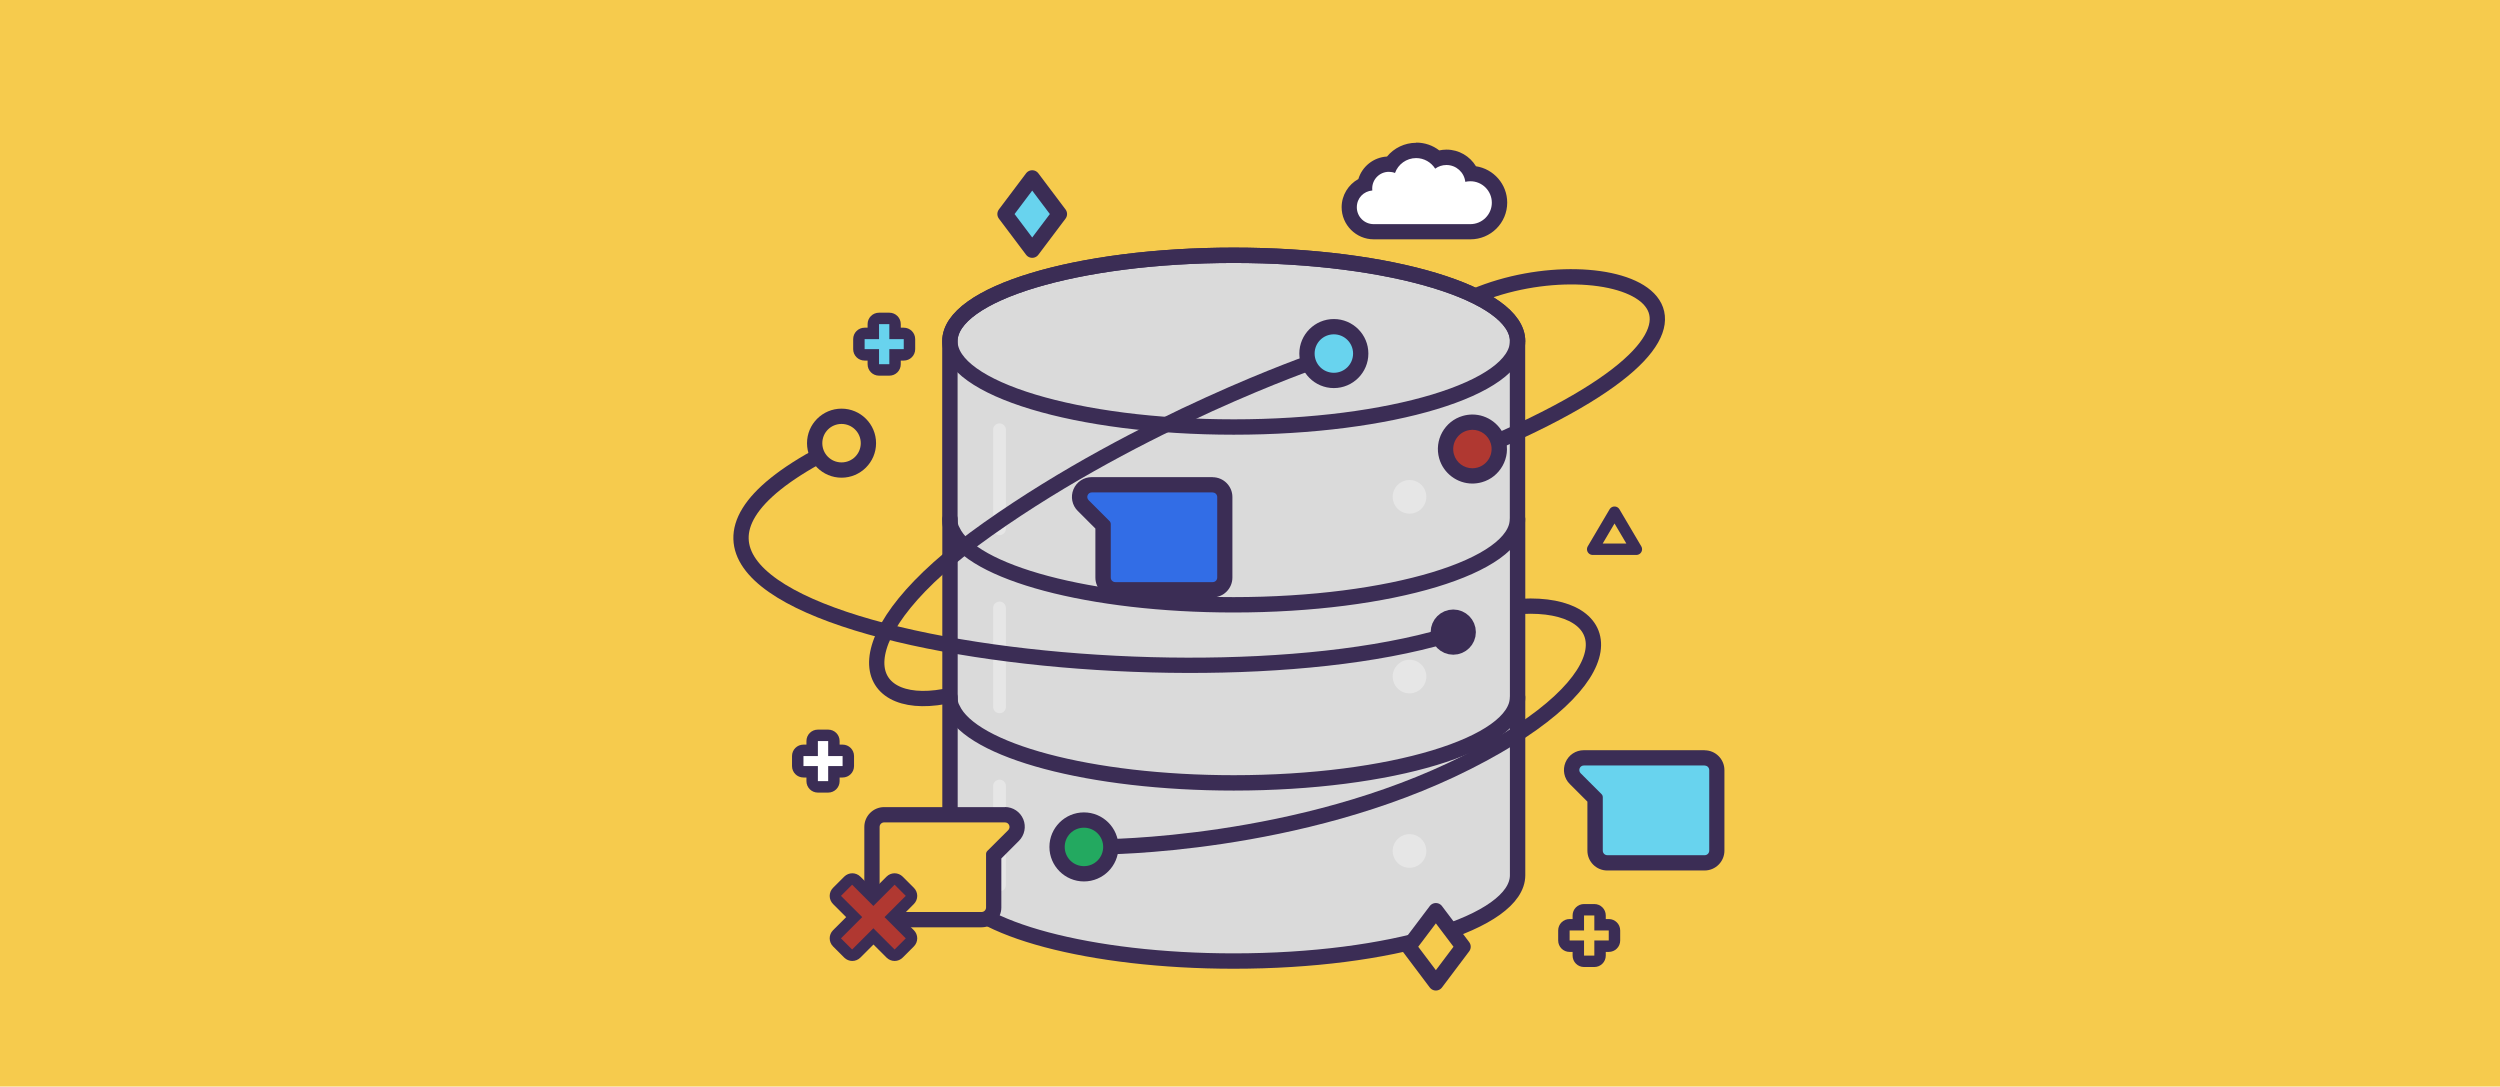 <?xml version="1.0" encoding="UTF-8"?> <svg xmlns="http://www.w3.org/2000/svg" viewBox="0 0 260 113"><defs><style>.d{stroke-width:1.19px;}.d,.e,.f{fill:#f6cb4d;}.d,.f,.g,.h,.i,.j{stroke:#3b2d55;}.d,.f,.g,.i,.k{stroke-linecap:round;stroke-linejoin:round;}.l,.g{fill:#68d3ee;}.m{fill:#e6e6e6;}.n{fill:#fff;}.o{fill:#326de6;}.p{fill:#b03831;}.q{fill:#dadada;}.r{fill:#23a960;}.s,.h{fill:#3b2d55;}.f,.g,.j{stroke-width:1.59px;}.h{stroke-width:2.78px;}.h,.j{stroke-miterlimit:10;}.i{stroke-width:1.6px;}.i,.j,.k{fill:none;}.k{stroke:#e6e6e6;stroke-width:1.33px;}</style></defs><g id="a"></g><g id="b"><g id="c"><g><rect class="e" width="260" height="113"></rect><g><g><g><path class="q" d="M158.53,35.16c0-.31-.05-.61-.15-.91-.1-.3-.25-.6-.45-.89-.3-.44-.7-.86-1.19-1.27-.33-.27-.71-.54-1.12-.8-.21-.13-.42-.26-.65-.38-.45-.25-.95-.5-1.48-.74-.53-.24-1.1-.47-1.7-.69-1.5-.55-3.22-1.05-5.12-1.48-4.93-1.11-11.04-1.77-17.66-1.77s-12.74,.66-17.66,1.77c-1.89,.43-3.61,.92-5.12,1.48-.6,.22-1.17,.45-1.7,.69-.53,.24-1.02,.48-1.48,.74-.23,.13-.44,.25-.65,.38-.41,.26-.79,.53-1.12,.8-.5,.41-.9,.83-1.19,1.27-.2,.29-.35,.59-.45,.89-.1,.3-.15,.61-.15,.91v55.63c0,.48,.1,.85,.28,1.13,1.96,4.36,14.31,7.71,29.24,7.71,16.3,0,29.52-4,29.52-8.93,0-.02,0-.03,0-.05,0-.02,0-.03,0-.05v-18.39h0s0-.03,0-.04c0-.02,0-.03,0-.05,0-.02,0-.03,0-.05v-18.39h0s0-.03,0-.04c0-.02,0-.03,0-.05,0-.02,0-.03,0-.05v-18.39Z"></path><path class="i" d="M157.83,35.48c0-4.93-13.22-8.93-29.52-8.93s-29.52,4-29.52,8.93v18.58c0,.48,.1,.85,.27,1.13,1.96,4.36,14.31,7.71,29.24,7.71,16.3,0,29.52-4,29.52-8.93,0-.02,0-.03,0-.05,0-.02,0-.03,0-.05v-18.39Z"></path><path class="i" d="M157.83,35.48c0,4.93-13.22,8.93-29.52,8.93s-29.52-4-29.52-8.93,13.22-8.93,29.52-8.93,29.52,4,29.52,8.93Z"></path><path class="i" d="M98.8,54v18.58c0,.48,.1,.85,.27,1.13,1.96,4.36,14.31,7.71,29.24,7.71,16.3,0,29.52-4,29.52-8.93,0-.02,0-.03,0-.05,0-.02,0-.03,0-.05v-18.39"></path><path class="i" d="M98.8,72.53v18.58c0,.48,.1,.85,.27,1.13,1.96,4.36,14.31,7.71,29.24,7.71,16.3,0,29.52-4,29.52-8.93,0-.02,0-.03,0-.05,0-.02,0-.03,0-.05v-18.39"></path><path class="m" d="M146.59,53.42c-.97,0-1.75-.79-1.75-1.75s.79-1.75,1.75-1.75,1.75,.78,1.75,1.75-.79,1.75-1.75,1.75"></path><line class="k" x1="103.95" y1="44.7" x2="103.95" y2="54.99"></line><line class="k" x1="103.95" y1="63.23" x2="103.95" y2="73.51"></line><line class="k" x1="103.95" y1="81.75" x2="103.95" y2="92.04"></line></g><path class="j" d="M153.35,30.81c13.75-5.81,33.9,1.39,1.89,15.29"></path><path class="j" d="M158.28,63.06c9.88-.51,11.72,7.42-5.71,16.22-17.42,8.8-38.01,8.79-38.01,8.79"></path><g><path class="p" d="M153.13,49.49c-1.24,0-2.34-.83-2.68-2.02-.42-1.48,.43-3.03,1.92-3.45,.25-.07,.51-.11,.77-.11,1.24,0,2.34,.83,2.68,2.02,.42,1.48-.44,3.03-1.92,3.45-.25,.07-.51,.11-.77,.11Z"></path><path class="s" d="M153.13,44.7c.87,0,1.67,.57,1.92,1.45,.3,1.06-.31,2.16-1.37,2.47-.18,.05-.37,.08-.55,.08-.87,0-1.67-.57-1.92-1.45-.3-1.06,.31-2.16,1.37-2.47,.18-.05,.37-.08,.55-.08m0-1.59h0c-.33,0-.67,.05-.99,.14-1.9,.54-3.01,2.53-2.46,4.44,.44,1.53,1.86,2.6,3.45,2.6,.33,0,.67-.05,.99-.14,.92-.26,1.68-.87,2.15-1.71s.58-1.81,.31-2.73c-.44-1.53-1.86-2.6-3.45-2.6h0Z"></path></g><g><path class="e" d="M87.52,48.88c-1.54,0-2.79-1.25-2.79-2.79s1.25-2.79,2.79-2.79,2.79,1.25,2.79,2.79-1.25,2.79-2.79,2.79Z"></path><path class="s" d="M87.52,44.09c1.1,0,2,.89,2,2s-.89,2-2,2-2-.89-2-2,.89-2,2-2m0-1.59c-1.98,0-3.59,1.61-3.59,3.59s1.61,3.59,3.59,3.59,3.59-1.61,3.59-3.59-1.61-3.59-3.59-3.59h0Z"></path></g><g><path class="j" d="M98.2,72.44c-8.82,1.6-11.38-6.16,4.56-17.43,15.94-11.27,34.1-17.51,34.1-17.51"></path><g><path class="l" d="M138.72,39.56c-1.54,0-2.79-1.25-2.79-2.79s1.25-2.79,2.79-2.79,2.79,1.25,2.79,2.79-1.25,2.79-2.79,2.79Z"></path><path class="s" d="M138.72,34.77c1.1,0,2,.89,2,2s-.89,2-2,2-2-.89-2-2,.89-2,2-2m0-1.59c-1.98,0-3.59,1.61-3.59,3.59s1.61,3.59,3.59,3.59,3.59-1.61,3.59-3.59-1.61-3.59-3.59-3.59h0Z"></path></g></g><g><path class="r" d="M112.73,90.87c-1.54,0-2.79-1.25-2.79-2.79s1.25-2.79,2.79-2.79,2.79,1.25,2.79,2.79-1.25,2.79-2.79,2.79Z"></path><path class="s" d="M112.73,86.08c1.1,0,2,.89,2,2s-.89,2-2,2-2-.89-2-2,.89-2,2-2m0-1.59c-1.98,0-3.59,1.61-3.59,3.59s1.61,3.59,3.59,3.59,3.59-1.61,3.59-3.59-1.61-3.59-3.59-3.59h0Z"></path></g><path class="j" d="M150.47,66.08c-29.23,8.64-97.21-1.69-64.88-18.91"></path><circle class="h" cx="151.14" cy="65.74" r=".96"></circle><polygon class="d" points="165.64 57.12 167.91 53.27 170.18 57.12 165.64 57.12"></polygon><polygon class="g" points="107.35 26.02 104.52 22.26 107.35 18.5 110.18 22.26 107.35 26.02"></polygon><polygon class="f" points="149.33 102.22 146.5 98.46 149.33 94.71 152.16 98.46 149.33 102.22"></polygon><g><path class="e" d="M91.95,95.65c-.7,0-1.27-.57-1.27-1.27v-8.38c0-.7,.57-1.27,1.27-1.27h12.57c.51,0,.97,.31,1.17,.78,.2,.48,.09,1.02-.28,1.38l-2.06,2.06v5.43c0,.7-.57,1.27-1.27,1.27h-10.13Z"></path><path class="s" d="M104.52,85.53c.42,0,.63,.51,.33,.81l-2.16,2.15c-.09,.09-.14,.21-.14,.33v5.56c0,.26-.21,.47-.47,.47h-10.13c-.26,0-.47-.21-.47-.47v-8.38c0-.26,.21-.47,.47-.47h12.57m0-1.59h-12.57c-1.14,0-2.06,.93-2.06,2.06v8.38c0,1.14,.93,2.06,2.06,2.06h10.13c1.14,0,2.06-.93,2.06-2.06v-5.1l1.83-1.83c.59-.59,.77-1.48,.45-2.25-.32-.77-1.07-1.27-1.91-1.27h0Z"></path></g><g><path class="o" d="M115.99,61.34c-.7,0-1.27-.57-1.27-1.27v-5.43l-2.06-2.06c-.36-.36-.47-.91-.28-1.38,.2-.48,.66-.78,1.17-.78h12.57c.7,0,1.27,.57,1.27,1.27v8.38c0,.7-.57,1.27-1.27,1.27h-10.13Z"></path><path class="s" d="M126.12,51.22c.26,0,.47,.21,.47,.47v8.38c0,.26-.21,.47-.47,.47h-10.13c-.26,0-.47-.21-.47-.47v-5.56c0-.12-.05-.25-.14-.33l-2.16-2.16c-.3-.3-.09-.81,.33-.81h12.57m0-1.59h-12.57c-.84,0-1.59,.5-1.91,1.27-.32,.77-.15,1.66,.45,2.25l1.83,1.83v5.1c0,1.14,.93,2.06,2.06,2.06h10.13c1.14,0,2.06-.93,2.06-2.06v-8.38c0-1.14-.93-2.06-2.06-2.06h0Z"></path></g><g><path class="l" d="M167.16,89.74c-.7,0-1.27-.57-1.27-1.27v-5.43l-2.06-2.06c-.36-.36-.47-.91-.28-1.38,.2-.48,.66-.78,1.17-.78h12.57c.7,0,1.27,.57,1.27,1.27v8.38c0,.7-.57,1.27-1.27,1.27h-10.13Z"></path><path class="s" d="M177.29,79.62c.26,0,.47,.21,.47,.47v8.38c0,.26-.21,.47-.47,.47h-10.13c-.26,0-.47-.21-.47-.47v-5.56c0-.13-.05-.25-.14-.33l-2.16-2.16c-.3-.3-.09-.81,.33-.81h12.57m0-1.59h-12.57c-.84,0-1.59,.5-1.91,1.27-.32,.77-.15,1.66,.45,2.25l1.83,1.83v5.1c0,1.14,.93,2.06,2.06,2.06h10.13c1.14,0,2.06-.93,2.06-2.06v-8.38c0-1.14-.93-2.06-2.06-2.06h0Z"></path></g><g><path class="l" d="M91.42,38.48c-.33,0-.6-.27-.6-.6v-.98h-.9c-.33,0-.6-.27-.6-.6v-1.04c0-.33,.27-.6,.6-.6h.9v-.96c0-.33,.27-.6,.6-.6h1.07c.33,0,.6,.27,.6,.6v.96h.9c.33,0,.6,.27,.6,.6v1.04c0,.33-.27,.6-.6,.6h-.9v.98c0,.33-.27,.6-.6,.6h-1.07Z"></path><path class="s" d="M92.49,33.71v1.56h1.5v1.04h-1.5v1.57h-1.07v-1.57h-1.5v-1.04h1.5v-1.56h1.07m0-1.19h-1.07c-.66,0-1.19,.53-1.19,1.19v.37h-.31c-.66,0-1.19,.53-1.19,1.19v1.04c0,.66,.53,1.19,1.19,1.19h.31v.38c0,.66,.53,1.19,1.19,1.19h1.07c.66,0,1.19-.53,1.19-1.19v-.38h.31c.66,0,1.19-.53,1.19-1.19v-1.04c0-.66-.53-1.19-1.19-1.19h-.31v-.37c0-.66-.53-1.19-1.19-1.19h0Z"></path></g><g><path class="e" d="M164.74,99.98c-.33,0-.6-.27-.6-.6v-.98h-.9c-.33,0-.6-.27-.6-.6v-1.04c0-.33,.27-.6,.6-.6h.9v-.96c0-.33,.27-.6,.6-.6h1.07c.33,0,.6,.27,.6,.6v.96h.9c.33,0,.6,.27,.6,.6v1.04c0,.33-.27,.6-.6,.6h-.9v.98c0,.33-.27,.6-.6,.6h-1.07Z"></path><path class="s" d="M165.81,95.21v1.56h1.5v1.04h-1.5v1.57h-1.07v-1.57h-1.5v-1.04h1.5v-1.56h1.07m0-1.19h-1.07c-.66,0-1.19,.53-1.19,1.19v.37h-.31c-.66,0-1.19,.53-1.19,1.19v1.04c0,.66,.53,1.19,1.19,1.19h.31v.38c0,.66,.53,1.19,1.19,1.19h1.07c.66,0,1.19-.53,1.19-1.19v-.38h.31c.66,0,1.19-.53,1.19-1.19v-1.04c0-.66-.53-1.19-1.19-1.19h-.31v-.37c0-.66-.53-1.19-1.19-1.19h0Z"></path></g><g><path class="n" d="M85.07,81.84c-.33,0-.6-.27-.6-.6v-.98h-.9c-.33,0-.6-.27-.6-.6v-1.04c0-.33,.27-.6,.6-.6h.9v-.96c0-.33,.27-.6,.6-.6h1.07c.33,0,.6,.27,.6,.6v.96h.9c.33,0,.6,.27,.6,.6v1.04c0,.33-.27,.6-.6,.6h-.9v.98c0,.33-.27,.6-.6,.6h-1.07Z"></path><path class="s" d="M86.13,77.07v1.56h1.5v1.04h-1.5v1.57h-1.07v-1.57h-1.5v-1.04h1.5v-1.56h1.07m0-1.19h-1.07c-.66,0-1.19,.53-1.19,1.19v.37h-.31c-.66,0-1.19,.53-1.19,1.19v1.04c0,.66,.53,1.19,1.19,1.19h.31v.38c0,.66,.53,1.19,1.19,1.19h1.07c.66,0,1.19-.53,1.19-1.19v-.38h.31c.66,0,1.19-.53,1.19-1.19v-1.04c0-.66-.53-1.19-1.19-1.19h-.31v-.37c0-.66-.53-1.19-1.19-1.19h0Z"></path></g><path class="m" d="M146.59,72.11c-.97,0-1.75-.79-1.75-1.75s.79-1.75,1.75-1.75,1.75,.79,1.75,1.75-.79,1.75-1.75,1.75"></path><path class="m" d="M146.59,90.25c-.97,0-1.75-.79-1.75-1.75s.79-1.75,1.75-1.75,1.75,.79,1.75,1.75-.79,1.75-1.75,1.75"></path></g><g><path class="p" d="M93.04,99.34c-.15,0-.31-.06-.42-.17l-1.78-1.78-1.78,1.78c-.12,.12-.27,.17-.42,.17s-.31-.06-.42-.17l-1.16-1.16c-.11-.11-.17-.26-.17-.42s.06-.31,.17-.42l1.78-1.78-1.78-1.78c-.23-.23-.23-.61,0-.84l1.16-1.16c.11-.11,.26-.17,.42-.17h0c.16,0,.31,.06,.42,.17l1.78,1.78,1.78-1.78c.11-.11,.26-.17,.42-.17s.31,.06,.42,.17l1.16,1.16c.23,.23,.23,.61,0,.84l-1.78,1.78,1.78,1.78c.11,.11,.17,.26,.17,.42s-.06,.31-.17,.42l-1.16,1.16c-.12,.12-.27,.17-.42,.17Z"></path><path class="s" d="M93.04,92.01l1.16,1.16-2.21,2.21,2.21,2.21-1.16,1.16-2.21-2.21-2.21,2.21-1.16-1.16,2.21-2.21-2.21-2.21,1.16-1.16,2.21,2.21,2.21-2.21m0-1.19c-.32,0-.62,.13-.84,.35l-1.36,1.36-1.36-1.36c-.23-.23-.54-.35-.84-.35s-.61,.12-.84,.35l-1.16,1.16c-.47,.47-.47,1.22,0,1.69l1.36,1.36-1.36,1.36c-.47,.47-.47,1.22,0,1.69l1.16,1.16c.23,.23,.54,.35,.84,.35s.61-.12,.84-.35l1.36-1.36,1.36,1.36c.22,.22,.53,.35,.84,.35h0c.32,0,.62-.13,.84-.35l1.16-1.16c.47-.47,.47-1.22,0-1.69l-1.36-1.36,1.36-1.36c.47-.47,.47-1.22,0-1.69l-1.16-1.16c-.22-.22-.53-.35-.84-.35h0Z"></path></g><g><path class="n" d="M142.86,24.1c-1.4,0-2.55-1.14-2.55-2.55,0-1.07,.68-2,1.63-2.38,.2-1.19,1.24-2.11,2.49-2.11,.07,0,.14,0,.21,0,.57-.88,1.55-1.44,2.63-1.44,.83,0,1.62,.33,2.19,.89,.3-.11,.63-.17,.96-.17,1.14,0,2.12,.69,2.55,1.69,1.64,.03,2.96,1.38,2.96,3.02s-1.36,3.02-3.02,3.02h-10.06Z"></path><path class="s" d="M147.27,16.44c.84,0,1.57,.44,1.99,1.1,.33-.24,.73-.38,1.17-.38,1.01,0,1.85,.76,1.96,1.75,.17-.04,.34-.06,.53-.06,1.23,0,2.23,1,2.23,2.23s-1,2.23-2.23,2.23h-10.06c-.97,0-1.75-.78-1.75-1.75s.71-1.67,1.61-1.75c0-.07-.01-.14-.01-.21,0-.95,.77-1.73,1.73-1.73,.23,0,.44,.04,.64,.12,.32-.9,1.19-1.55,2.2-1.55m0-1.59c-1.19,0-2.3,.54-3.03,1.43-1.41,.08-2.59,1.04-2.98,2.34-1.04,.57-1.74,1.68-1.74,2.93,0,1.84,1.5,3.34,3.34,3.34h10.06c2.11,0,3.82-1.71,3.82-3.82,0-1.91-1.41-3.5-3.25-3.78-.63-1.04-1.77-1.73-3.06-1.73-.26,0-.51,.03-.76,.08-.67-.52-1.51-.81-2.39-.81h0Z"></path></g></g></g></g></g></svg> 